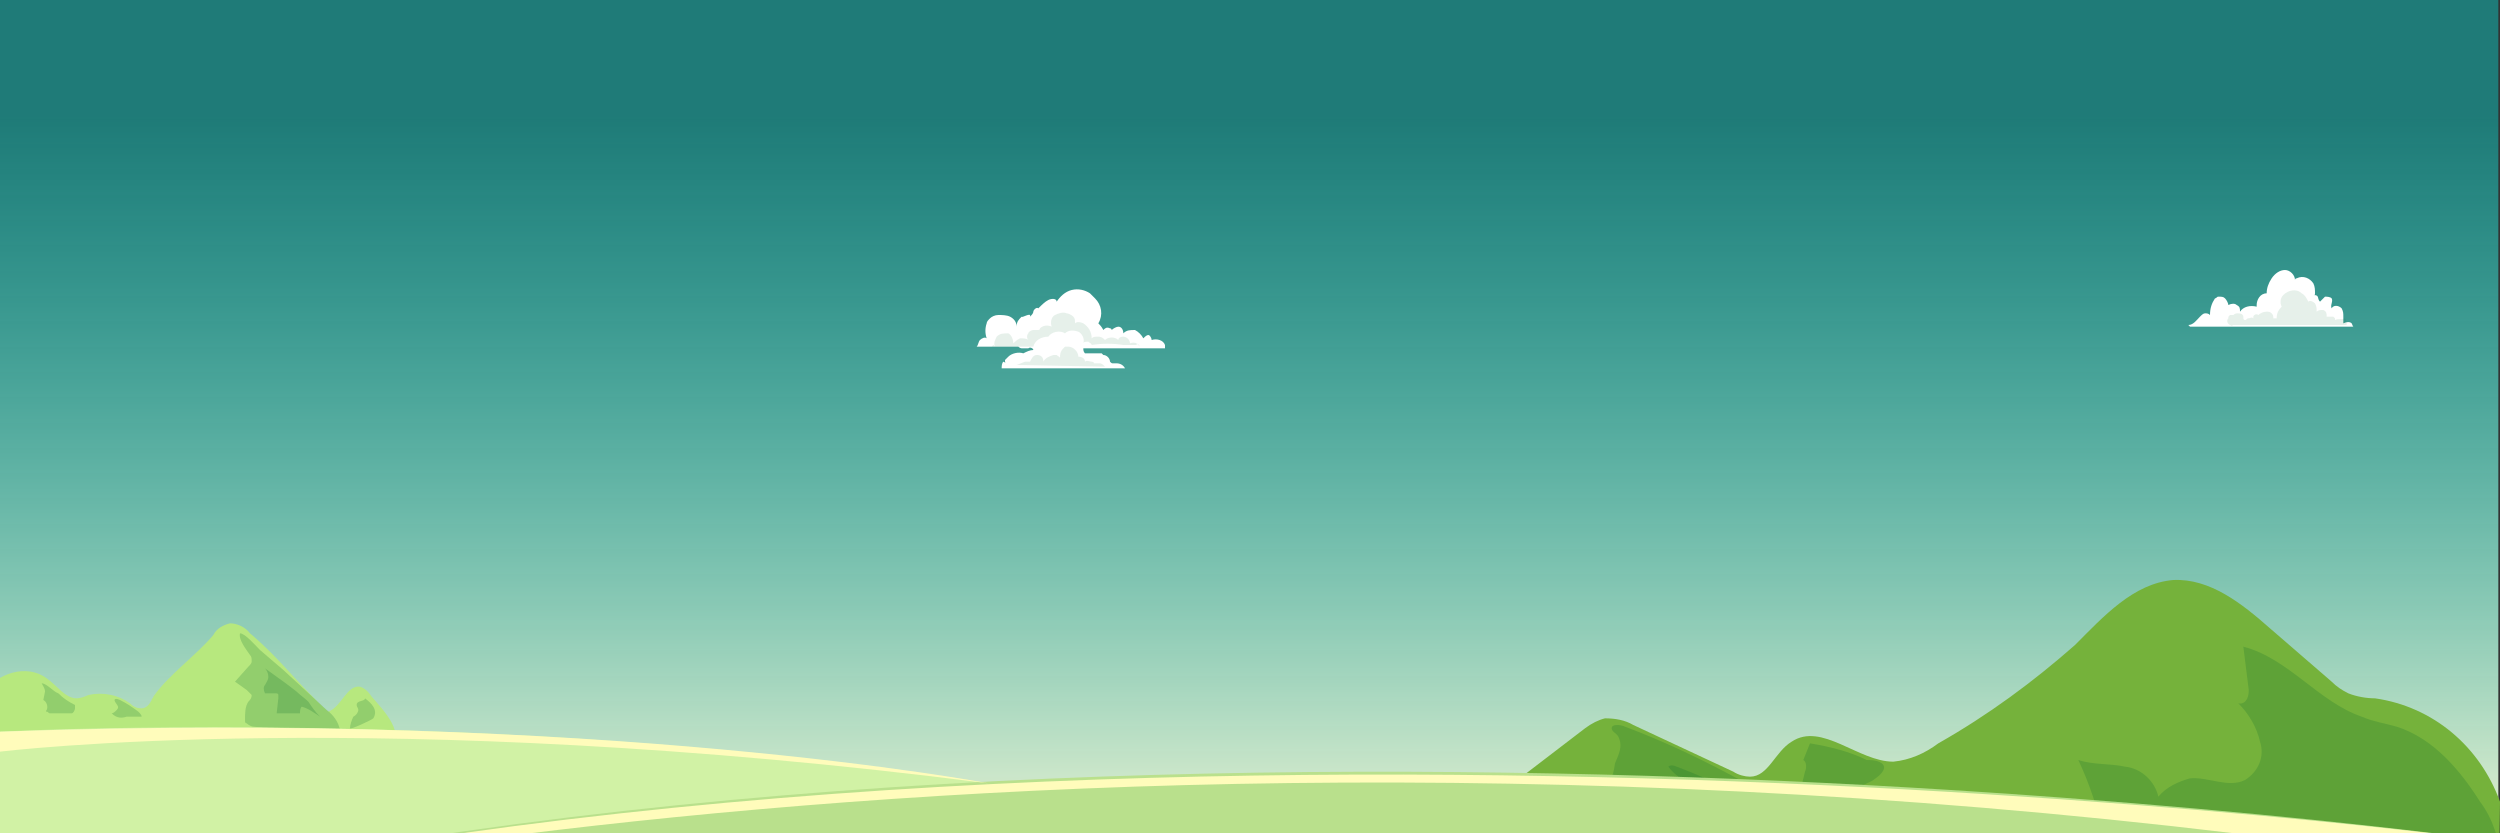 <?xml version="1.0" encoding="utf-8"?>
<!-- Generator: Adobe Illustrator 24.1.0, SVG Export Plug-In . SVG Version: 6.00 Build 0)  -->
<svg version="1.1" id="Layer_1" xmlns="http://www.w3.org/2000/svg" xmlns:xlink="http://www.w3.org/1999/xlink" x="0px" y="0px"
	 viewBox="0 0 150 50" style="enable-background:new 0 0 150 50;" xml:space="preserve">
<rect x="0" y="0" width="150" height="50" fill="#333333" stroke="none"/>
<style type="text/css">
	.st0{fill:url(#SVGID_1_);}
	.st1{fill:#FFFFFF;}
	.st2{opacity:0.1;fill:#006629;enable-background:new    ;}
	.st3{fill:#B7E87E;}
	.st4{opacity:0.2;fill:#006629;enable-background:new    ;}
	.st5{fill:#75B23B;}
	.st6{fill:#D1F2A5;}
	.st7{fill:#B9E08C;}
	.st8{fill:#FFFCBB;}
	.st9{fill:none;}
</style>
<g>
	<g id="Layer_1_1_">
		
			<linearGradient id="SVGID_1_" gradientUnits="userSpaceOnUse" x1="74.89" y1="-1.44" x2="74.89" y2="45.02" gradientTransform="matrix(1 0 0 -1 0 52)">
			<stop  offset="0" style="stop-color:#FFFAD7"/>
			<stop  offset="0.75" style="stop-color:#40ECDC;stop-opacity:0.55"/>
			<stop  offset="1" style="stop-color:#00E7DE;stop-opacity:0.4"/>
		</linearGradient>
		<rect x="-0.2" class="st0" width="150.1" height="51.3"/>
		<path class="st1" d="M138.9,17.6c0-0.2,0-0.4-0.1-0.6c-0.2-0.3-0.6-0.5-1-0.3c0,0-0.1,0-0.1,0.1c0-0.3-0.3-0.6-0.6-0.6
			c0,0,0,0,0,0c-0.3,0-0.6,0.2-0.8,0.5c-0.2,0.3-0.3,0.6-0.3,0.9c-0.4,0-0.6,0.4-0.6,0.7c0,0,0,0.1,0,0.1c-0.4-0.1-0.8,0-1,0.3
			c0-0.2,0-0.3-0.2-0.4c-0.1-0.1-0.3-0.1-0.5,0c0-0.1-0.1-0.3-0.2-0.4c-0.1-0.1-0.2-0.1-0.4-0.1c-0.1,0-0.1,0.1-0.2,0.1
			c-0.2,0.3-0.3,0.6-0.3,1c-0.1-0.1-0.2-0.1-0.3-0.1c-0.1,0-0.2,0.1-0.3,0.2c-0.2,0.2-0.4,0.5-0.7,0.5l0.1,0.1h9.8
			c0,0.1,0,0-0.1-0.2c-0.1-0.1-0.3-0.1-0.5,0V19c0-0.2,0-0.3-0.1-0.5c-0.2-0.2-0.5-0.2-0.6,0c-0.1-0.2,0.1-0.4,0-0.6
			c-0.1-0.1-0.3-0.1-0.4-0.1c-0.1,0.1-0.2,0.2-0.3,0.3c-0.2-0.2,0-0.4-0.4-0.4C138.9,17.7,138.9,17.7,138.9,17.6z"/>
		<path class="st2" d="M140.1,19.2c0,0,0-0.1,0-0.1c0,0,0,0,0,0c0,0-0.1-0.1-0.1-0.1c-0.1,0-0.2,0-0.4,0c0-0.2,0-0.3-0.2-0.4
			c0,0,0,0,0,0c-0.2,0-0.3,0-0.4,0.1c0-0.2,0-0.3-0.1-0.5c-0.1-0.1-0.3-0.2-0.4-0.1c0,0,0,0,0,0c-0.1-0.2-0.2-0.4-0.4-0.5
			c-0.3-0.3-0.8-0.2-1.1,0.1c-0.2,0.2-0.2,0.5-0.1,0.7c-0.2,0.2-0.3,0.4-0.3,0.7c-0.1,0-0.2,0-0.2,0c0-0.1,0-0.2-0.1-0.3
			c-0.1-0.1-0.2-0.1-0.3-0.1c-0.2,0-0.4,0.1-0.5,0.2c-0.1-0.1-0.3,0-0.3,0.1c0,0,0,0,0,0.1c-0.1-0.1-0.2,0-0.3,0s-0.1,0.1-0.2,0.1
			s-0.1-0.1-0.1-0.2c0-0.1-0.1-0.2-0.3-0.2c-0.1,0-0.2,0-0.3,0.1c-0.1,0-0.1,0-0.2,0c-0.1,0.1-0.1,0.1-0.1,0.2
			c-0.1,0.1-0.1,0.3,0.1,0.4s0.1,0,0.2,0h5.7c0.3,0,0.7,0,1,0h0.1c0-0.1,0-0.3-0.1-0.4C140.5,19.2,140.3,19.1,140.1,19.2z"/>
		<path class="st1" d="M61.8,19c0.1-0.1,0.2-0.2,0.2-0.3s0.2-0.3,0.3-0.2c0.2-0.2,0.4-0.4,0.6-0.5c0.2-0.1,0.5-0.1,0.5,0.1
			c0.2-0.3,0.5-0.6,0.9-0.7c0.4-0.1,0.8,0,1.1,0.2c0.1,0.1,0.2,0.2,0.3,0.3c0.4,0.4,0.5,1,0.2,1.5c0.1,0.1,0.2,0.2,0.3,0.4
			c0.1-0.1,0.2-0.2,0.4-0.1c0.1,0,0.1,0.1,0.1,0.1c0.1-0.1,0.3-0.2,0.4-0.2c0.2,0,0.3,0.2,0.3,0.4c0.2-0.2,0.4-0.2,0.7-0.2
			c0.2,0.1,0.4,0.3,0.5,0.5c0.1-0.1,0.2-0.2,0.3-0.2c0.1,0,0.2,0.2,0.2,0.3c0.3-0.1,0.7,0,0.8,0.3c0,0.1,0,0.1,0,0.2h-4.9
			c0,0.1,0,0.2,0.1,0.3c0,0,0.1,0,0.1,0c0.1,0,0.3,0,0.4,0H66c0,0,0.1,0,0.1,0c0,0,0.1,0.1,0.1,0.1c0.2,0,0.4,0.2,0.4,0.4
			c0,0,0,0,0,0c0.1,0.1,0.1,0.1,0.2,0.1H67c0.2,0,0.4,0.1,0.5,0.3h-7.4c0-0.1,0-0.3,0.1-0.4l0.2,0.1c-0.1,0-0.1-0.1-0.1-0.2
			c0,0,0,0,0,0c0.1-0.1,0.1-0.1,0.2-0.2c0.2-0.2,0.6-0.3,0.9-0.2c0.2-0.1,0.4-0.2,0.6-0.2c0-0.1-0.2-0.2-0.3-0.1c-0.1,0-0.3,0-0.4,0
			c-0.1,0-0.2-0.1-0.2-0.1c-0.1,0-0.2,0-0.2,0l-2.3,0c0.1-0.1,0.1-0.3,0.2-0.4c0.1-0.1,0.3-0.2,0.4-0.1c-0.1-0.3-0.1-0.6,0-0.9
			c0-0.1,0.1-0.2,0.2-0.3c0.1-0.1,0.3-0.2,0.5-0.2c0.2,0,0.5,0,0.7,0.1c0.2,0.1,0.4,0.3,0.4,0.6c0-0.3,0.1-0.4,0.3-0.6
			C61.3,19.1,61.9,18.7,61.8,19z"/>
		<path class="st2" d="M66.3,22c-0.1-0.1-0.2-0.2-0.3-0.2c-0.1,0-0.2,0-0.4,0c0.1,0,0-0.1-0.1-0.1c-0.1,0-0.3-0.1-0.4,0
			c0-0.2-0.2-0.3-0.4-0.3c0,0,0,0,0,0c0-0.3-0.3-0.6-0.6-0.6c0,0-0.1,0-0.2,0l-0.1,0.1c-0.2,0.2-0.2,0.4-0.2,0.6
			c0-0.1-0.1-0.1-0.2-0.2c-0.1,0-0.2,0-0.2,0c-0.3,0.1-0.5,0.2-0.6,0.4c0-0.1,0-0.2-0.1-0.3c-0.1-0.1-0.2-0.1-0.3-0.1
			c-0.2,0-0.3,0.2-0.4,0.4c-0.1,0-0.2,0-0.3,0L61,21.9h0.1L66.3,22z"/>
		<path class="st2" d="M68.4,20.8c-0.1-0.2-0.3-0.3-0.6-0.2c0-0.2-0.2-0.4-0.4-0.4c-0.2,0-0.3,0.1-0.3,0.2c-0.2-0.2-0.6-0.2-0.8,0
			c-0.1-0.1-0.2-0.2-0.4-0.2c-0.2,0-0.3,0-0.4,0.1c0-0.4-0.2-0.7-0.5-0.9c-0.2-0.1-0.4-0.1-0.5,0c0-0.2,0-0.3-0.1-0.4
			c-0.1-0.1-0.3-0.2-0.4-0.2c-0.2-0.1-0.5,0-0.7,0.1c-0.2,0.1-0.3,0.4-0.2,0.7c-0.2-0.1-0.5-0.1-0.7,0.1c0,0.1-0.1,0.1-0.1,0.1
			c-0.1,0-0.2,0-0.3,0c-0.1,0-0.3,0.1-0.3,0.2c-0.1,0.1-0.1,0.3,0,0.4c-0.1-0.1-0.3-0.1-0.5-0.1c-0.2,0.1-0.3,0.2-0.4,0.3
			c0-0.2-0.1-0.5-0.3-0.6C60.2,20,60,20,59.8,20.2c-0.1,0.2-0.2,0.4-0.1,0.6c0,0-0.1-0.1-0.1-0.1c0,0-0.1,0.1-0.1,0.1
			c0.8,0,1.7,0,2.5,0c0.1-0.4,0.5-0.6,0.9-0.6c0.2-0.3,0.7-0.4,1-0.2c0.2-0.2,0.5-0.2,0.8-0.1c0.2,0.1,0.4,0.4,0.3,0.7
			c0-0.1,0.2-0.1,0.3-0.1c0.1,0.1,0.2,0.1,0.2,0.2c0.6-0.1,1.3-0.1,1.9,0c0.3,0,0.5,0,0.8,0v-0.1"/>
		<path class="st3" d="M22.3,41.8c-0.2-0.3-0.4-0.5-0.7-0.6c-0.8-0.1-1.1,1.2-1.9,1.5c-1.8-1.6-2.8-3.1-4.7-4.7
			c-0.3-0.4-0.8-0.6-1.2-0.6c-0.4,0.1-0.8,0.3-1,0.7c-1,1.2-2.7,2.4-3.6,3.7c0,0.1-0.1,0.1-0.1,0.2c-0.1,0.2-0.3,0.5-0.6,0.5
			c-0.3,0-0.5-0.1-0.7-0.3c-0.7-0.5-1.6-0.7-2.5-0.5c-0.2,0.1-0.5,0.2-0.7,0.2c-0.7,0-1.2-0.8-1.8-1.2c-1.2-0.9-3-0.3-3.8,0.9
			c-0.7,1.3-1.1,2.7-0.9,4.2c5,0.4,9.9,0.7,14.9,0c2.7-0.4,5.3-1.1,8-0.7c0.7,0.2,1.5,0.2,2.2-0.1C24.6,44.2,22.9,42.5,22.3,41.8z"
			/>
		<path class="st4" d="M21.4,42.3c0,0.1,0.1,0.2,0.1,0.3s-0.1,0.3-0.3,0.4c-0.1,0.2-0.2,0.5-0.2,0.7c0,0.1,1.3-0.5,1.4-0.6
			c0.3-0.5-0.1-0.9-0.5-1.2C21.9,42.1,21.4,42,21.4,42.3z"/>
		<path class="st4" d="M15,39.3c0.1,0.1,0.1,0.2,0.1,0.4c0,0.1-0.1,0.2-0.2,0.3l-0.8,0.9l0.7,0.5c0.1,0.1,0.2,0.2,0.3,0.3
			c0,0.2-0.1,0.3-0.2,0.4c-0.2,0.3-0.2,0.7-0.2,1.1c0,0.1,0,0.2,0.1,0.2c0.1,0.1,0.3,0.2,0.4,0.2c1.7,0.2,3.5,0.2,5.2,0.2
			c-0.1-0.5-0.4-0.9-0.8-1.2l-2.6-2.4L15.6,39c-0.3-0.3-0.9-1-1.2-1C14.3,38.4,14.8,39,15,39.3z"/>
		<path class="st4" d="M7,42.6c-0.1,0.1-0.2,0.2-0.3,0.2C7,43.1,7.3,43.1,7.6,43l0.9,0c0-0.1-0.1-0.2-0.2-0.3
			c-0.4-0.3-0.7-0.5-1.1-0.7c-0.2-0.1-0.4-0.1-0.3,0.1S7.2,42.4,7,42.6z"/>
		<path class="st4" d="M2.6,42c0.2,0.1,0.3,0.4,0.2,0.6c0,0-0.1,0.1,0,0.1s0.1,0.1,0.2,0.1h1.2h0.1c0.1,0,0.2-0.2,0.2-0.3
			c0,0,0-0.1,0-0.1c0,0,0,0,0-0.1s0,0,0,0c-0.4-0.2-0.7-0.4-1-0.7C3.2,41.5,2.8,41,2.5,41c0.1,0.2,0.2,0.3,0.2,0.5
			C2.7,41.5,2.6,42,2.6,42z"/>
		<path class="st4" d="M15.9,40.1c0.1,0.1,0.2,0.3,0.2,0.5c0,0.2-0.1,0.3-0.2,0.5c-0.1,0.1-0.1,0.3,0,0.5h0.6c0.1,0,0.2,0,0.2,0.1
			c0,0.1,0,0.1,0,0.2l-0.1,0.9c0.5,0,1,0,1.4,0c0-0.1,0-0.3,0.1-0.4c0.4,0.1,0.8,0.4,1.1,0.6c-0.3-0.3-0.5-0.6-0.7-0.9
			c-0.2-0.2-0.5-0.4-0.7-0.6C17.3,41.1,16.6,40.6,15.9,40.1z"/>
		<path class="st5" d="M150,48.1c-1.2-3.3-4-5.7-7.5-6.2c-0.5,0-1.1-0.1-1.6-0.3c-0.4-0.2-0.7-0.4-1-0.7l-3.7-3.2
			c-1.7-1.5-3.6-3-5.8-2.9c-2.4,0.2-4.2,2.2-5.9,3.9c-2.5,2.2-5.2,4.2-8.2,5.9c-0.8,0.6-1.7,1-2.7,1.1c-2.1,0-4.3-2.4-6.1-1.2
			c-1,0.6-1.4,2.1-2.5,2.1c-0.3,0-0.7-0.1-1-0.3l-6-2.8c-0.5-0.3-1.1-0.4-1.7-0.4c-0.4,0.1-0.8,0.3-1.2,0.6L87,49.9
			c-0.5,0.4-1.1,0.8-1.8,0.9c-1.3,0.2-2.4-0.7-3.7-0.9c-1.8-0.3-3.6,0.8-5.2,1.7c-2.4,1.3-4.9,2.2-7.6,2.7c0.8,0.8,1.9,1.4,3,1.7
			l13,4.3c7.3,2.4,14.6,4.9,22.2,5.9c5.9,0.8,12,0.7,17.9-0.2c3.5-0.6,7.1-1.4,10.7-1.2c2.5,0.2,5,0.9,7.5,0.8
			c2.5-0.1,4.9-0.9,6.8-2.4L150,48.1z"/>
		<path class="st4" d="M143.8,43.6c-0.7-0.2-1.4-0.3-2.1-0.6c-2.6-0.9-4.4-3.5-7.1-4.2c0.1,0.8,0.2,1.6,0.3,2.4
			c0.1,0.5-0.1,1.1-0.6,1c0.6,0.6,1.1,1.4,1.3,2.3c0.3,0.9-0.1,1.8-0.9,2.3c-1,0.5-2.2-0.2-3.3-0.1c-0.7,0.2-1.4,0.5-1.9,1.1
			c-0.2-0.9-1-1.7-2-1.8c-0.9-0.2-1.9-0.1-2.8-0.4c0.7,1.5,1.2,3,1.5,4.6c0.9-0.3,1.9-0.2,2.7,0.1c0.8,0.4,1.4,1.6,0.7,2.3
			c-0.1,0.1-0.3,0.3-0.4,0.4c-0.3,0.5-0.1,1.1,0.4,1.4c0,0,0,0,0,0c0.5,0.2,1,0.4,1.6,0.4c2.9,0.4,5.8,1.2,8.5,2.2
			c2.8,0.9,5.8,1.6,8.7,1.1c0.5,0,1.1-0.3,1.4-0.7c0.3-0.4,0.4-1,0.4-1.5c0.1-2.5,0.2-5.7-1.4-7.8C147.6,46.2,146,44.3,143.8,43.6z"
			/>
		<path class="st4" d="M108.6,44.6l-0.4,1c0.2,0.1,0.2,0.5,0.1,0.7c-0.2,0.9-0.5,1.8-0.7,2.8l1.1,0.1c0.1,0,0.2,0,0.3,0
			c0.2-0.1,0.2-0.3,0.4-0.5c0.2-0.1,0.4-0.2,0.6-0.3c0.6-0.2,0.9-0.8,1.4-1.1c0.3-0.2,0.7-0.3,1-0.5s0.8-0.6,0.6-0.9s-0.8-0.3-1-0.3
			C111,45.1,109.8,44.8,108.6,44.6z"/>
		<path class="st4" d="M96.9,45.8c-0.1,0.8-0.4,1.5-0.8,2.2c-0.7-0.2-1.5-0.2-2.2,0c-0.7,0.2-1.3,0.8-1.4,1.6
			c0.8-0.3,1.5-0.8,2.3-0.7c0.5,0.1,1,0.5,1.1,1.1c-0.3,0.3-0.8,0.4-1.2,0.5c0.1,0.2-0.1,0.5-0.3,0.7c-0.4,0.5-0.5,1.2-0.4,1.8
			c2.6-0.4,5.2,0.4,7.8,0.6c0.7,0.1,1.3,0.1,2,0c0.7-0.1,1.3-0.4,1.8-0.9c0,0,0.1-0.1,0.1-0.2c0,0,0-0.1,0-0.1
			c-0.2-0.4-0.6-0.7-0.7-1.1c-0.1-0.3-0.1-0.7,0-1c0.1-1,0-2.1-0.3-3.1c0-0.1-0.1-0.2-0.1-0.3c-0.1,0-0.1-0.1-0.2-0.1
			c-2.2-1.2-4.5-2.3-6.9-3.2c-0.2-0.1-0.8-0.2-0.8,0.1c0,0.2,0.3,0.3,0.4,0.5C97.4,44.8,97.1,45.3,96.9,45.8z"/>
		<path class="st4" d="M100.6,46c-0.2-0.1-0.4-0.1-0.5,0c0.3,0.4,0.7,0.7,1.1,0.9c0.1,0,0.3,0.1,0.4,0.2c0.3,0.2,0.2,0.6,0.2,1
			c-0.1,0.4-0.1,0.9,0,1.3h-0.8c-0.1,0-0.2,0-0.2,0c-0.1,0-0.1,0.1-0.1,0.2c0,0.1,0.2,0.1,0.3,0.1s0.5,0.1,0.5,0.3
			c0,0.1,0,0.1,0,0.2c-0.1,0.4,0.1,0.9,0.4,1.2c0.2,0.2,0.5,0.3,0.8,0.4c0.6,0.2,1.3,0.3,1.9,0.5c-0.1-0.9-0.2-1.8-0.2-2.8
			c0-0.4,0-0.9-0.1-1.3c-0.2-0.7-0.7-1-1.3-1.2C102.1,46.6,101.4,46.3,100.6,46z"/>
		<path class="st6" d="M0,43.9c0,0,63.1-3.4,96.3,14.1L43.6,69.5L0,67.7V43.9z"/>
		<path class="st7" d="M150,50.5c0,0-86.4-12.2-150,5v31.2l150,6V50.5z"/>
		<path class="st8" d="M150,50.5c0,0-87-11.8-150,5c0,0,64.7-16.8,149.9-3.3L150,50.5z"/>
		<path class="st8" d="M59.3,47c0,0-23-4.4-59.3-3.1v1.2C0,45.1,22.7,42.3,59.3,47z"/>
		<rect y="-49" class="st9" width="150" height="150"/>
	</g>
</g>
</svg>
